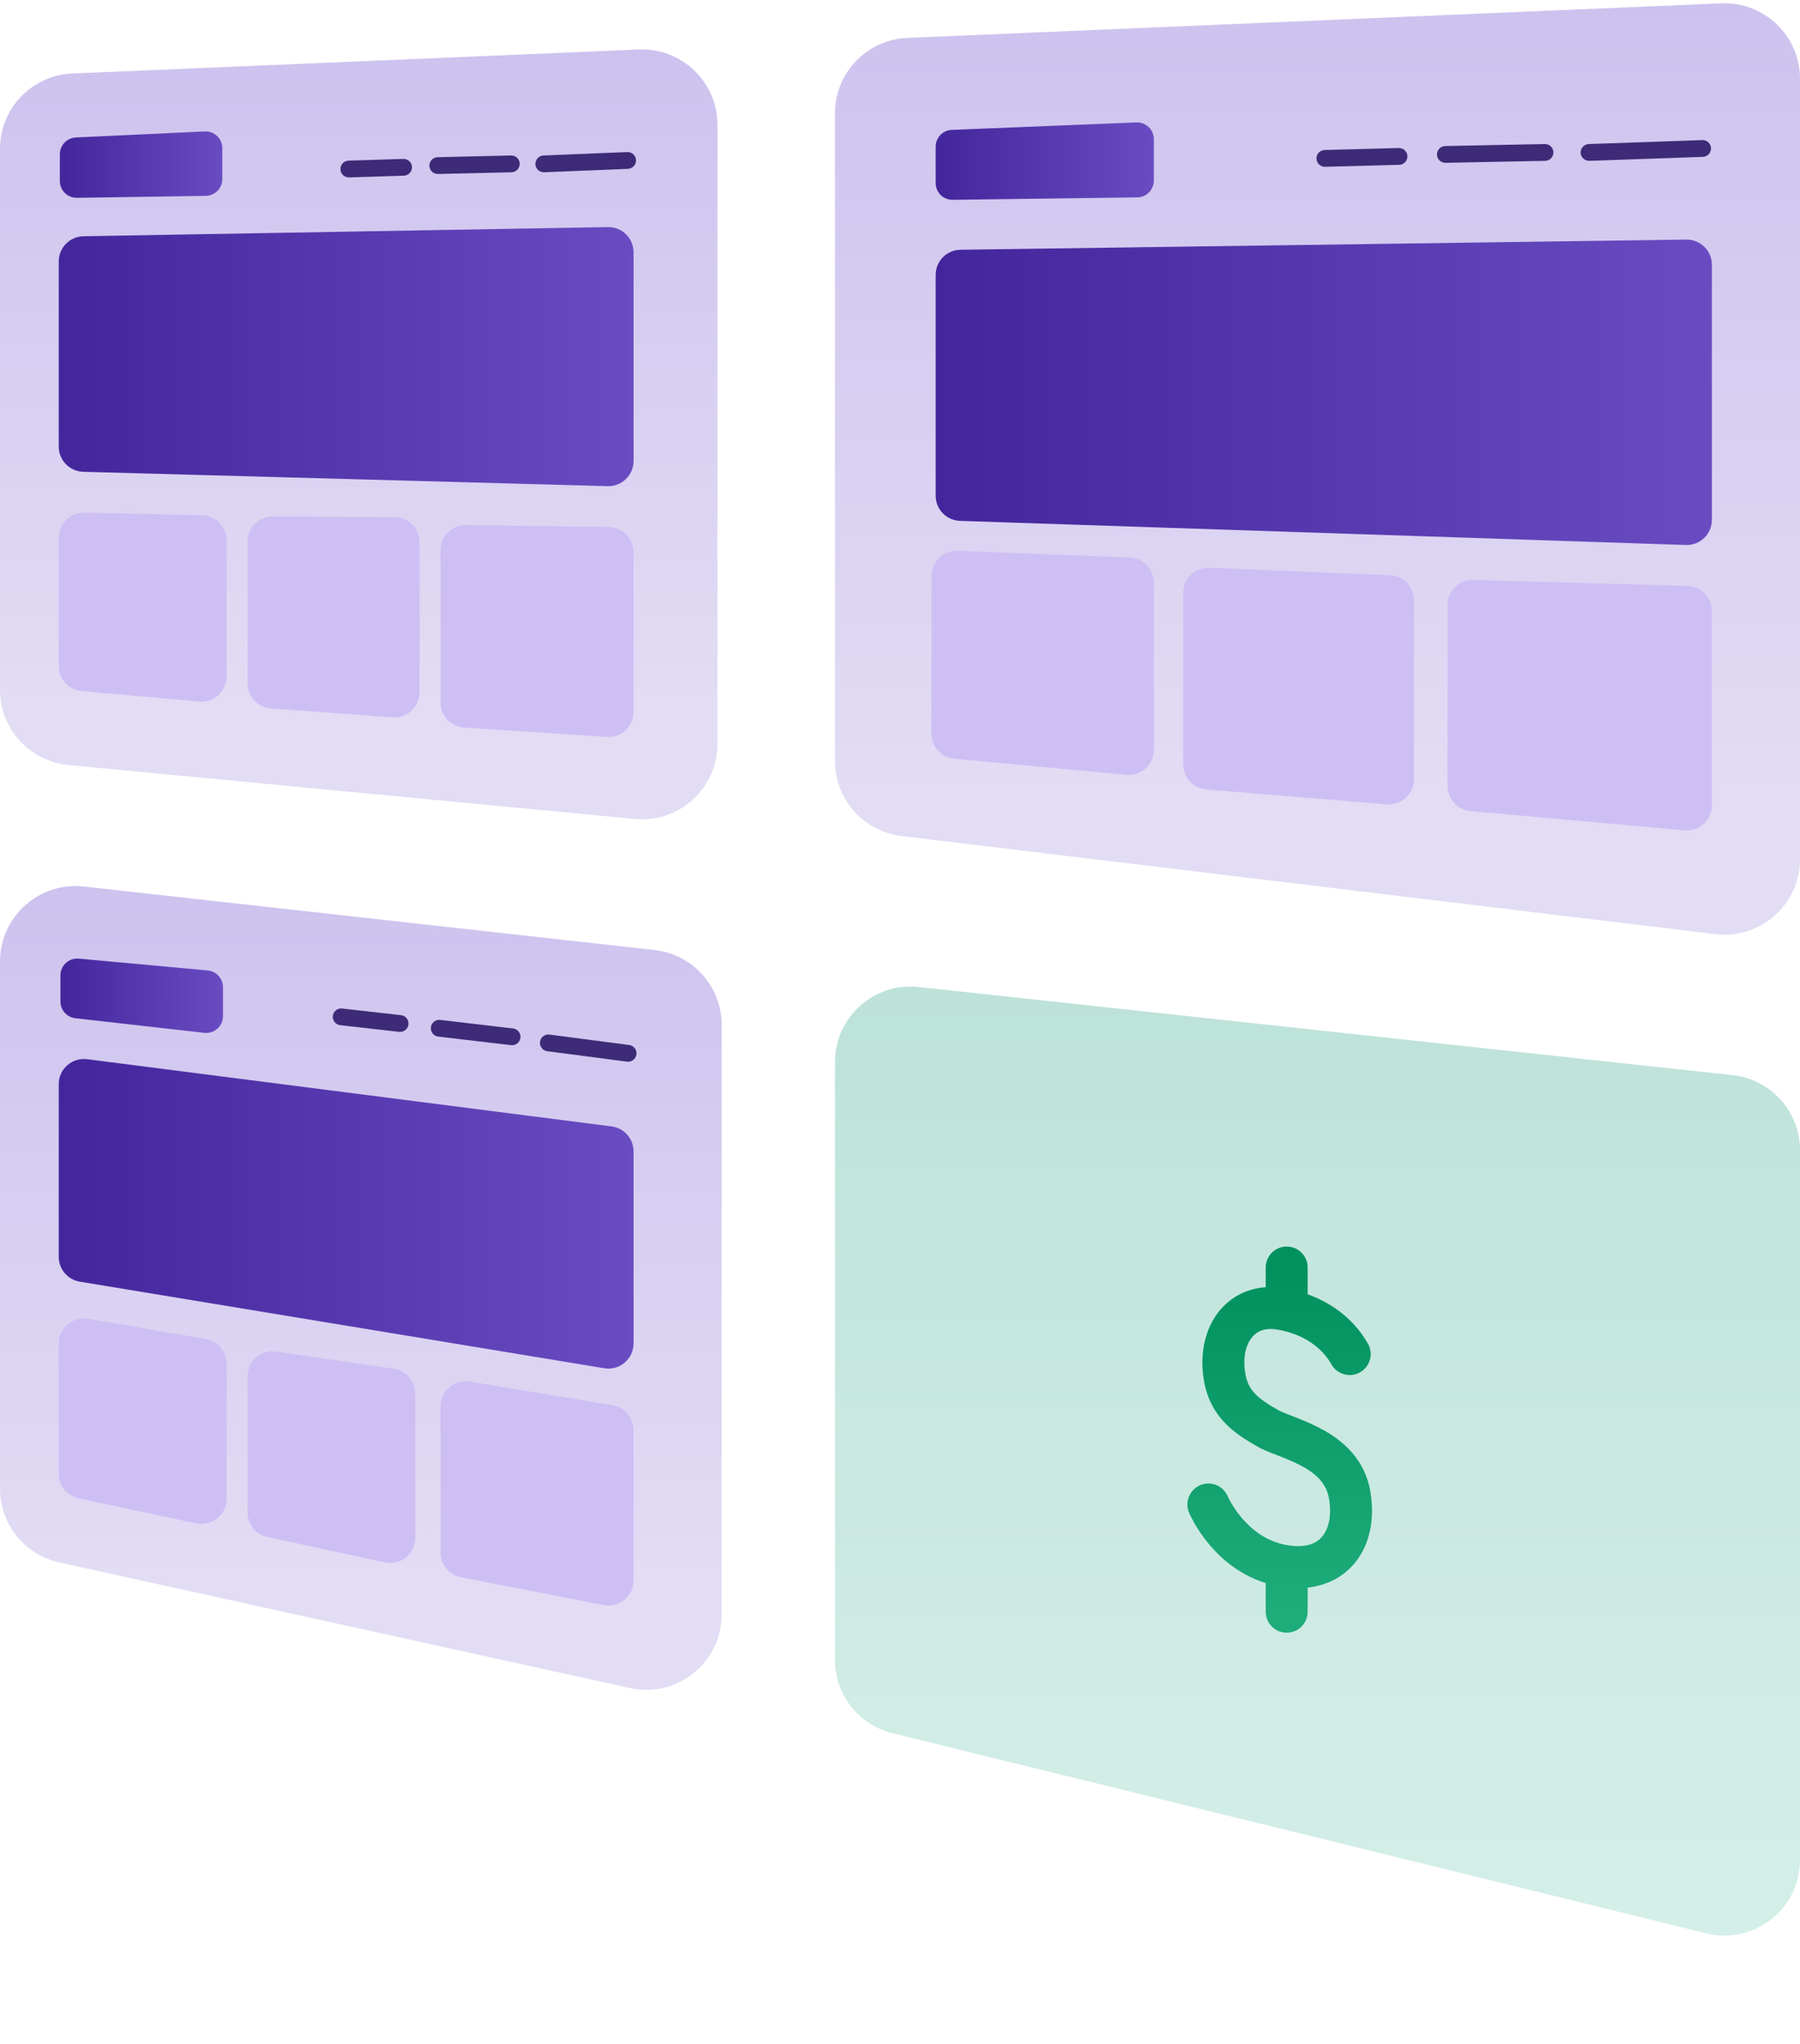 <svg xmlns:xlink="http://www.w3.org/1999/xlink" xmlns="http://www.w3.org/2000/svg" data-animation-left-box="" class="illustration-banner__illustration-part illustration-banner__illustration-part--1" width="429" height="487" viewBox="0 0 429 487" fill="none" style="transform: translateY(7.10543e-15px); opacity: 1;"><path d="M0 35.489C0 25.844 7.603 17.913 17.239 17.506L152.239 11.794C162.47 11.361 171 19.538 171 29.778V177.205C171 187.82 161.862 196.13 151.294 195.124L16.294 182.273C7.056 181.394 0 173.635 0 164.354V35.489Z" fill="url(&quot;#banner-reseller-1paint0_linear&quot;)"></path><path d="M14.266 36.75C14.266 34.614 15.944 32.855 18.078 32.755L48.798 31.314C51.078 31.208 52.985 33.027 52.985 35.31V42.667C52.985 44.852 51.231 46.633 49.046 46.666L18.327 47.136C16.094 47.17 14.266 45.37 14.266 43.137V36.75Z" fill="url(&quot;#banner-reseller-1paint1_linear&quot;)"></path><path d="M14 62.291C14 59.018 16.623 56.349 19.895 56.291L144.895 54.107C148.249 54.048 151 56.751 151 60.106V109.834C151 113.212 148.213 115.924 144.836 115.831L19.836 112.41C16.587 112.322 14 109.662 14 106.413V62.291Z" fill="url(&quot;#banner-reseller-1paint2_linear&quot;)"></path><path d="M14 128.135C14 124.769 16.768 122.062 20.134 122.137L48.134 122.76C51.394 122.833 54 125.497 54 128.759V161.166C54 164.69 50.978 167.455 47.468 167.143L19.468 164.651C16.373 164.376 14 161.783 14 158.675V128.135Z" fill="#CDBFF4"></path><path d="M59 129.036C59 125.708 61.708 123.016 65.036 123.036L94.036 123.208C97.335 123.227 100 125.908 100 129.208V164.932C100 168.42 97.036 171.173 93.558 170.916L64.558 168.774C61.424 168.543 59 165.933 59 162.79V129.036Z" fill="#CDBFF4"></path><path d="M105 131.085C105 127.739 107.738 125.039 111.085 125.086L145.085 125.566C148.365 125.613 151 128.285 151 131.566V169.592C151 173.061 148.067 175.807 144.606 175.58L110.606 173.344C107.452 173.136 105 170.517 105 167.357V131.085Z" fill="#CDBFF4"></path><path d="M83.082 38.271C81.978 38.305 81.111 39.228 81.145 40.332C81.18 41.436 82.103 42.303 83.207 42.269L83.082 38.271ZM96.249 41.861C97.353 41.827 98.22 40.904 98.186 39.8C98.151 38.696 97.228 37.829 96.124 37.863L96.249 41.861ZM83.207 42.269L96.249 41.861L96.124 37.863L83.082 38.271L83.207 42.269Z" fill="#3D2B77"></path><path d="M104.293 37.455C103.189 37.481 102.315 38.397 102.34 39.501C102.366 40.605 103.282 41.48 104.386 41.454L104.293 37.455ZM121.912 41.046C123.016 41.021 123.891 40.105 123.865 39C123.839 37.896 122.923 37.022 121.819 37.047L121.912 41.046ZM104.386 41.454L121.912 41.046L121.819 37.047L104.293 37.455L104.386 41.454Z" fill="#3D2B77"></path><path d="M129.526 37.048C128.422 37.093 127.564 38.025 127.609 39.128C127.654 40.232 128.585 41.09 129.689 41.045L129.526 37.048ZM149.66 40.23C150.764 40.185 151.622 39.254 151.577 38.15C151.532 37.046 150.601 36.188 149.497 36.233L149.66 40.23ZM129.689 41.045L149.66 40.23L149.497 36.233L129.526 37.048L129.689 41.045Z" fill="#3D2B77"></path><path d="M199 27.013C199 17.369 206.601 9.438 216.237 9.029L410.237 0.796C420.468 0.362 429 8.54 429 18.78V204.7C429 215.495 419.564 223.863 408.846 222.571L214.846 199.185C205.803 198.095 199 190.423 199 181.315V27.013Z" fill="url(&quot;#banner-reseller-1paint3_linear&quot;)"></path><path d="M223 34.948C223 32.802 224.694 31.038 226.838 30.951L270.838 29.169C273.109 29.077 275 30.893 275 33.165V43.029C275 45.217 273.241 46.999 271.053 47.028L227.053 47.61C224.823 47.64 223 45.84 223 43.611V34.948Z" fill="url(&quot;#banner-reseller-1paint4_linear&quot;)"></path><path d="M223 65.506C223 62.225 225.635 59.553 228.916 59.507L401.916 57.085C405.262 57.038 408 59.738 408 63.085V123.854C408 127.246 405.191 129.963 401.801 129.851L228.801 124.103C225.566 123.996 223 121.343 223 118.107V65.506Z" fill="url(&quot;#banner-reseller-1paint5_linear&quot;)"></path><path d="M222 137.235C222 133.831 224.829 131.109 228.23 131.239L269.23 132.813C272.452 132.936 275 135.584 275 138.808V178.642C275 182.177 271.959 184.946 268.44 184.616L227.44 180.771C224.357 180.482 222 177.894 222 174.797V137.235Z" fill="#CDBFF4"></path><path d="M282 141.254C282 137.843 284.84 135.118 288.249 135.259L331.249 137.043C334.463 137.177 337 139.821 337 143.038V185.655C337 189.162 334.005 191.921 330.509 191.634L287.509 188.104C284.396 187.849 282 185.248 282 182.125V141.254Z" fill="#CDBFF4"></path><path d="M345 144.169C345 140.79 347.789 138.078 351.167 138.172L402.167 139.593C405.414 139.683 408 142.342 408 145.59V191.86C408 195.386 404.974 198.152 401.462 197.836L350.462 193.241C347.369 192.962 345 190.37 345 187.265V144.169Z" fill="#CDBFF4"></path><path d="M315.704 35.741C314.6 35.771 313.729 36.69 313.759 37.794C313.788 38.898 314.707 39.77 315.811 39.74L315.704 35.741ZM333.487 39.267C334.591 39.237 335.462 38.318 335.432 37.214C335.403 36.11 334.484 35.239 333.38 35.268L333.487 39.267ZM315.811 39.74L333.487 39.267L333.38 35.268L315.704 35.741L315.811 39.74Z" fill="#3D2B77"></path><path d="M344.441 34.795C343.336 34.817 342.459 35.73 342.481 36.834C342.503 37.938 343.416 38.816 344.52 38.794L344.441 34.795ZM368.271 38.321C369.376 38.299 370.253 37.386 370.231 36.282C370.209 35.177 369.296 34.3 368.192 34.322L368.271 38.321ZM344.52 38.794L368.271 38.321L368.192 34.322L344.441 34.795L344.52 38.794Z" fill="#3D2B77"></path><path d="M378.655 34.322C377.551 34.361 376.687 35.287 376.726 36.391C376.764 37.495 377.691 38.358 378.794 38.32L378.655 34.322ZM405.86 37.374C406.964 37.335 407.827 36.409 407.789 35.305C407.75 34.201 406.824 33.338 405.72 33.376L405.86 37.374ZM378.794 38.32L405.86 37.374L405.72 33.376L378.655 34.322L378.794 38.32Z" fill="#3D2B77"></path><path d="M0 229.113C0 218.384 9.326 210.037 19.99 211.223L155.99 226.348C165.105 227.362 172 235.067 172 244.238V384.609C172 396.109 161.364 404.66 150.132 402.189L14.132 372.268C5.879 370.452 0 363.139 0 354.688V229.113Z" fill="url(&quot;#banner-reseller-1paint6_linear&quot;)"></path><path d="M14.408 232.383C14.408 230.03 16.43 228.185 18.773 228.4L49.508 231.218C51.568 231.407 53.143 233.133 53.143 235.201V242.112C53.143 244.499 51.065 246.355 48.693 246.086L17.958 242.605C15.936 242.375 14.408 240.665 14.408 238.63V232.383Z" fill="url(&quot;#banner-reseller-1paint7_linear&quot;)"></path><path d="M14 258.315C14 254.698 17.175 251.904 20.762 252.364L145.763 268.379C148.757 268.763 151 271.311 151 274.33V320.081C151 323.785 147.677 326.604 144.023 326.001L19.023 305.371C16.125 304.892 14 302.387 14 299.451V258.315Z" fill="url(&quot;#banner-reseller-1paint8_linear&quot;)"></path><path d="M14 320.117C14 316.398 17.349 313.575 21.015 314.204L49.015 319.009C51.895 319.504 54 322.001 54 324.923V357.093C54 360.91 50.483 363.756 46.75 362.961L18.75 356.996C15.98 356.406 14 353.96 14 351.128V320.117Z" fill="#CDBFF4"></path><path d="M59 327.946C59 324.285 62.25 321.478 65.872 322.01L93.872 326.124C96.817 326.557 99 329.084 99 332.061V366.392C99 370.217 95.47 373.065 91.732 372.257L63.732 366.201C60.971 365.604 59 363.161 59 360.336V327.946Z" fill="#CDBFF4"></path><path d="M105 335.075C105 331.37 108.325 328.551 111.98 329.156L145.98 334.786C148.876 335.265 151 337.77 151 340.705V376.537C151 380.312 147.555 383.149 143.849 382.425L109.849 375.781C107.033 375.231 105 372.763 105 369.893V335.075Z" fill="#CDBFF4"></path><path d="M81.539 240.287C80.441 240.163 79.451 240.953 79.327 242.05C79.203 243.148 79.993 244.138 81.09 244.262L81.539 240.287ZM95.138 245.847C96.236 245.971 97.226 245.182 97.35 244.084C97.474 242.987 96.684 241.996 95.587 241.872L95.138 245.847ZM81.09 244.262L95.138 245.847L95.587 241.872L81.539 240.287L81.09 244.262Z" fill="#3D2B77"></path><path d="M104.913 243.005C103.816 242.876 102.822 243.661 102.693 244.758C102.565 245.855 103.35 246.849 104.447 246.978L104.913 243.005ZM121.819 249.016C122.916 249.145 123.91 248.36 124.039 247.263C124.167 246.166 123.382 245.172 122.285 245.043L121.819 249.016ZM104.447 246.978L121.819 249.016L122.285 245.043L104.913 243.005L104.447 246.978Z" fill="#3D2B77"></path><path d="M130.949 246.493C129.854 246.35 128.85 247.122 128.706 248.217C128.563 249.312 129.335 250.316 130.43 250.46L130.949 246.493ZM149.438 252.948C150.533 253.091 151.537 252.32 151.68 251.225C151.824 250.129 151.052 249.125 149.957 248.982L149.438 252.948ZM130.43 250.46L149.438 252.948L149.957 248.982L130.949 246.493L130.43 250.46Z" fill="#3D2B77"></path><path d="M199 253.054C199 242.346 208.292 234.006 218.937 235.159L412.937 256.162C422.075 257.152 429 264.866 429 274.058V443.16C429 454.841 418.046 463.428 406.703 460.639L212.703 412.946C204.657 410.968 199 403.753 199 395.467V253.054Z" fill="url(&quot;#banner-reseller-1paint9_linear&quot;)"></path><path d="M288 358.459C288 358.459 293.038 370.506 305.294 372.954C317.55 375.402 323.498 366.973 321.678 356.218C319.857 345.464 307.65 343.076 302.563 340.536C296.829 337.266 292.096 334.262 291.599 325.716C291.103 317.17 296.37 310.339 305.294 311.858C313.322 313.224 318.84 317.566 321.678 322.612M306.659 302V311.41M306.659 373.694V384" stroke="url(&quot;#banner-reseller-1paint10_linear&quot;)" stroke-width="10px" stroke-linecap="round" stroke-linejoin="round" fill="none"></path><path d="M179.5 93H191.5M191.5 93L186 85M191.5 93L186 102.5M316 220.5V234M316 234L325 229M316 234L307.5 226.5M83 209V196.5M83 209L75 202M83 209L91 204M191.5 321L179.5 319M179.5 319L185 312M179.5 319L185 328.5" stroke="#FFFFFF" stroke-width="4px" stroke-linecap="round" stroke-linejoin="round" fill="none"></path><defs><linearGradient id="banner-reseller-1paint0_linear" x1="110.738" y1="10.996" x2="110.738" y2="167.236" gradientUnits="userSpaceOnUse"><stop stop-color="#CDC2EE"></stop><stop offset="1" stop-color="#E2DCF4"></stop></linearGradient><linearGradient id="banner-reseller-1paint1_linear" x1="14.266" y1="36.923" x2="52.985" y2="36.923" gradientUnits="userSpaceOnUse"><stop stop-color="#44269C"></stop><stop offset="1" stop-color="#6A4CC2"></stop></linearGradient><linearGradient id="banner-reseller-1paint2_linear" x1="14" y1="76.382" x2="151" y2="76.382" gradientUnits="userSpaceOnUse"><stop stop-color="#44269C"></stop><stop offset="1" stop-color="#6A4CC2"></stop></linearGradient><linearGradient id="banner-reseller-1paint3_linear" x1="347.946" y1="-0.004" x2="347.946" y2="188.996" gradientUnits="userSpaceOnUse"><stop stop-color="#CDC2EE"></stop><stop offset="1" stop-color="#E2DCF4"></stop></linearGradient><linearGradient id="banner-reseller-1paint4_linear" x1="223" y1="35.738" x2="275" y2="35.738" gradientUnits="userSpaceOnUse"><stop stop-color="#44269C"></stop><stop offset="1" stop-color="#6A4CC2"></stop></linearGradient><linearGradient id="banner-reseller-1paint5_linear" x1="223" y1="83.373" x2="408" y2="83.373" gradientUnits="userSpaceOnUse"><stop stop-color="#44269C"></stop><stop offset="1" stop-color="#6A4CC2"></stop></linearGradient><linearGradient id="banner-reseller-1paint6_linear" x1="111.386" y1="208.996" x2="111.386" y2="375.316" gradientUnits="userSpaceOnUse"><stop stop-color="#CDC2EE"></stop><stop offset="1" stop-color="#E2DCF4"></stop></linearGradient><linearGradient id="banner-reseller-1paint7_linear" x1="14.408" y1="234.711" x2="53.143" y2="234.711" gradientUnits="userSpaceOnUse"><stop stop-color="#44269C"></stop><stop offset="1" stop-color="#6A4CC2"></stop></linearGradient><linearGradient id="banner-reseller-1paint8_linear" x1="14" y1="278.808" x2="151" y2="278.808" gradientUnits="userSpaceOnUse"><stop stop-color="#44269C"></stop><stop offset="1" stop-color="#6A4CC2"></stop></linearGradient><linearGradient id="banner-reseller-1paint9_linear" x1="314" y1="233" x2="314" y2="466.121" gradientUnits="userSpaceOnUse"><stop stop-color="#BDE2D9"></stop><stop offset="1" stop-color="#D5EFE9"></stop></linearGradient><linearGradient id="banner-reseller-1paint10_linear" x1="300.75" y1="302" x2="300.75" y2="384" gradientUnits="userSpaceOnUse"><stop stop-color="#00915E"></stop><stop offset="1" stop-color="#1EAC7A"></stop></linearGradient><linearGradient id="banner-reseller-1paint0_linear" x1="110.738" y1="10.996" x2="110.738" y2="167.236" gradientUnits="userSpaceOnUse"><stop stop-color="#CDC2EE"></stop><stop offset="1" stop-color="#E2DCF4"></stop></linearGradient><linearGradient id="banner-reseller-1paint1_linear" x1="14.266" y1="36.923" x2="52.985" y2="36.923" gradientUnits="userSpaceOnUse"><stop stop-color="#44269C"></stop><stop offset="1" stop-color="#6A4CC2"></stop></linearGradient><linearGradient id="banner-reseller-1paint2_linear" x1="14" y1="76.382" x2="151" y2="76.382" gradientUnits="userSpaceOnUse"><stop stop-color="#44269C"></stop><stop offset="1" stop-color="#6A4CC2"></stop></linearGradient><linearGradient id="banner-reseller-1paint3_linear" x1="347.946" y1="-0.004" x2="347.946" y2="188.996" gradientUnits="userSpaceOnUse"><stop stop-color="#CDC2EE"></stop><stop offset="1" stop-color="#E2DCF4"></stop></linearGradient><linearGradient id="banner-reseller-1paint4_linear" x1="223" y1="35.738" x2="275" y2="35.738" gradientUnits="userSpaceOnUse"><stop stop-color="#44269C"></stop><stop offset="1" stop-color="#6A4CC2"></stop></linearGradient><linearGradient id="banner-reseller-1paint5_linear" x1="223" y1="83.373" x2="408" y2="83.373" gradientUnits="userSpaceOnUse"><stop stop-color="#44269C"></stop><stop offset="1" stop-color="#6A4CC2"></stop></linearGradient><linearGradient id="banner-reseller-1paint6_linear" x1="111.386" y1="208.996" x2="111.386" y2="375.316" gradientUnits="userSpaceOnUse"><stop stop-color="#CDC2EE"></stop><stop offset="1" stop-color="#E2DCF4"></stop></linearGradient><linearGradient id="banner-reseller-1paint7_linear" x1="14.408" y1="234.711" x2="53.143" y2="234.711" gradientUnits="userSpaceOnUse"><stop stop-color="#44269C"></stop><stop offset="1" stop-color="#6A4CC2"></stop></linearGradient><linearGradient id="banner-reseller-1paint8_linear" x1="14" y1="278.808" x2="151" y2="278.808" gradientUnits="userSpaceOnUse"><stop stop-color="#44269C"></stop><stop offset="1" stop-color="#6A4CC2"></stop></linearGradient><linearGradient id="banner-reseller-1paint9_linear" x1="314" y1="233" x2="314" y2="466.121" gradientUnits="userSpaceOnUse"><stop stop-color="#BDE2D9"></stop><stop offset="1" stop-color="#D5EFE9"></stop></linearGradient><linearGradient id="banner-reseller-1paint10_linear" x1="300.75" y1="302" x2="300.75" y2="384" gradientUnits="userSpaceOnUse"><stop stop-color="#00915E"></stop><stop offset="1" stop-color="#1EAC7A"></stop></linearGradient></defs></svg>